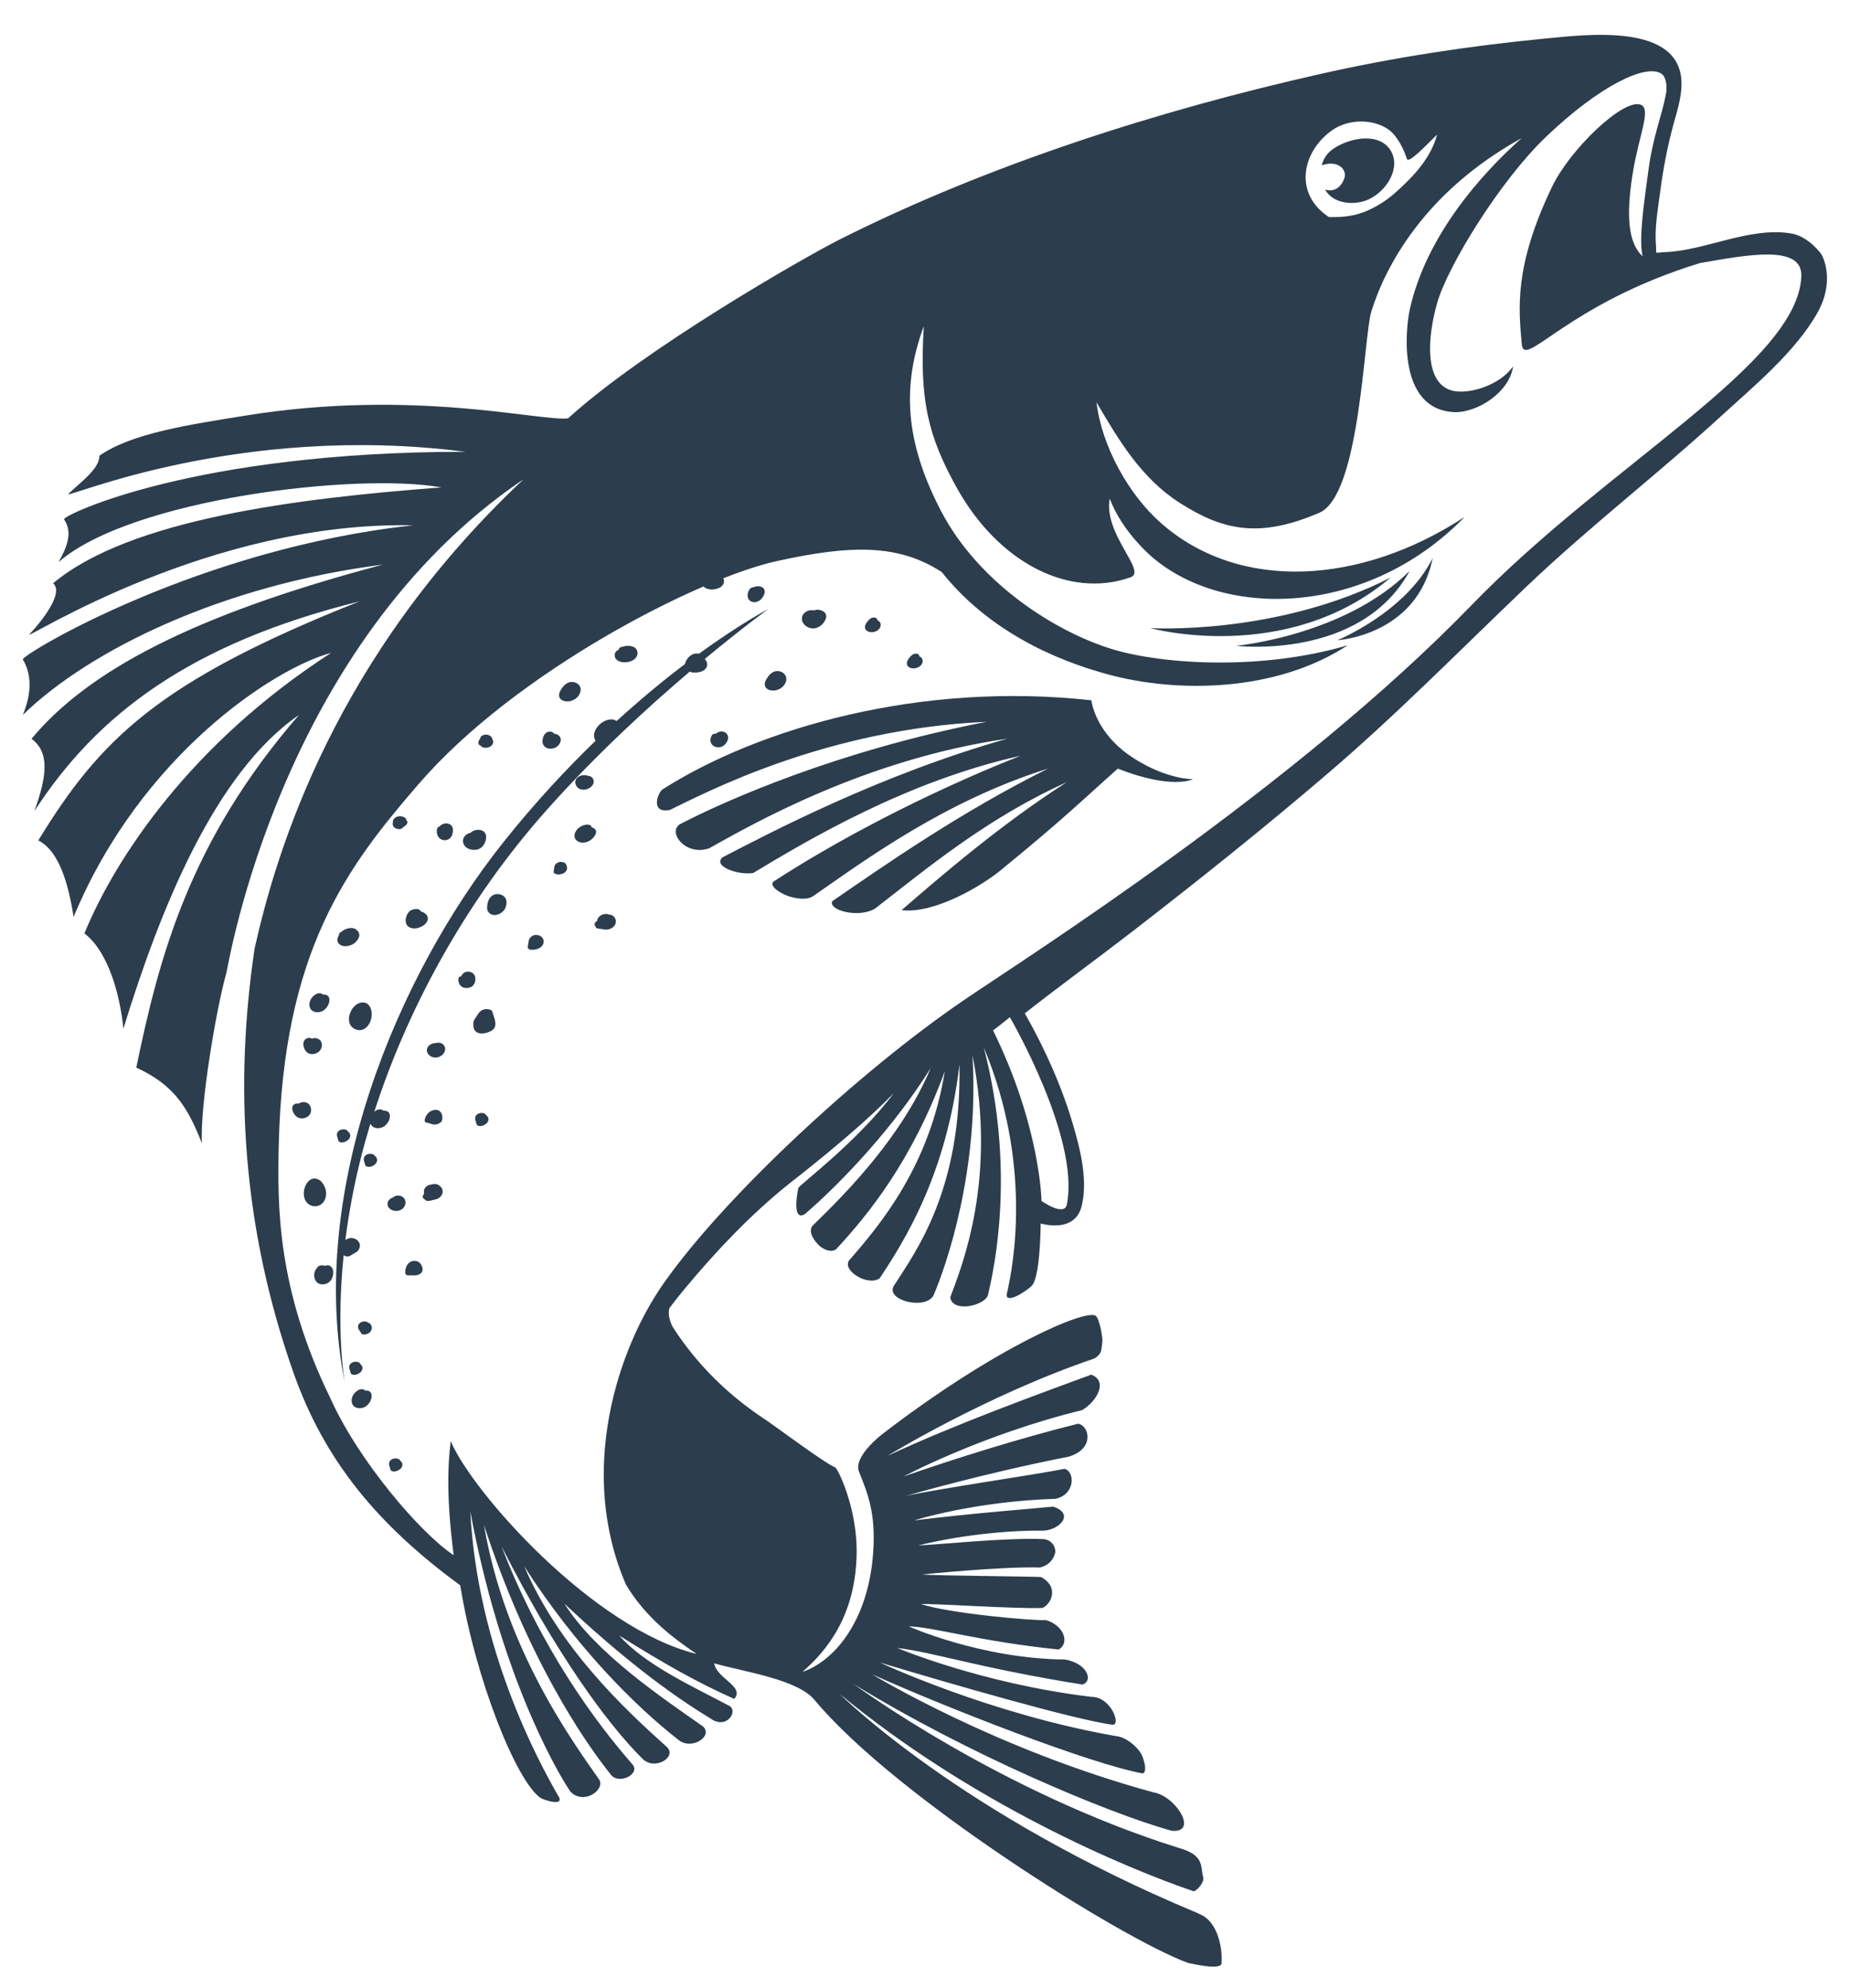 <?xml version="1.0" encoding="utf-8"?>
<!-- Generator: Adobe Illustrator 23.0.4, SVG Export Plug-In . SVG Version: 6.00 Build 0)  -->
<svg version="1.1" id="Ebene_1" xmlns="http://www.w3.org/2000/svg" xmlns:xlink="http://www.w3.org/1999/xlink" x="0px" y="0px"
	 viewBox="0 0 595.28 639.89" style="enable-background:new 0 0 595.28 639.89;" xml:space="preserve">
<style type="text/css">
	.st0{fill:#2C3D4D;}
</style>
<g>
	<path class="st0" d="M292.87,214.92c0.04,0.04,0.11,0.04,0.14,0.04s0.07,0.04,0.14,0.04c1.39,0.39,3.33-0.32,3.68-1.82
		c0.25-0.97-0.32-1.68-1.07-2v-0.14c0.04-0.82-1.54-0.75-1.97-0.46C292.47,211.45,290.61,213.91,292.87,214.92 M279.39,203.26
		c0.04,0.04,0.11,0.04,0.14,0.04c0.04,0.04,0.07,0.04,0.11,0.07c1.39,0.39,3.33-0.32,3.68-1.82c0.25-0.97-0.32-1.68-1.07-2v-0.14
		c0.04-0.82-1.54-0.75-1.97-0.46C278.99,199.76,277.13,202.26,279.39,203.26 M135.68,409.5c0.75-1,0-2.72-0.97-3.33
		c-0.04-0.04-0.07-0.04-0.07-0.04c-0.04-0.04-0.07-0.07-0.14-0.11c-0.07-0.04-0.14-0.04-0.18-0.07c0,0,0,0-0.04,0
		c-0.79-0.25-1.72-0.21-2.4,0.29c-0.07,0.04-0.14,0.11-0.21,0.18c-0.14,0.07-0.25,0.18-0.32,0.25c-0.72,0.89-1.04,2-0.93,3.15
		c0.07,0.57,0.89,0.72,1.32,0.64c0.72-0.11,1.43,0.11,2.15-0.04C134.61,410.32,135.29,410.04,135.68,409.5 M128.82,470.18
		c-0.04-0.11-0.11-0.21-0.21-0.36c-0.5-0.5-1.39-0.54-2.07-0.36c-0.64,0.18-1.18,0.64-1.32,1.32c-0.14,0.75,0.25,1.39,0.39,2.11
		c0.07,0.46,0.61,0.64,1,0.68c1.54,0.11,3.65-1.43,2.57-3.11C129.07,470.32,128.96,470.25,128.82,470.18 M139.76,361.91
		c0.72,0,1.39-0.18,1.93-0.64c0.14-0.07,0.29-0.18,0.36-0.32c0.11-0.11,0.14-0.21,0.14-0.32c0.39-1.14,0.04-2.79-1.14-3.29
		c-0.64-0.25-1.43-0.21-2.04,0.11c-0.21,0.07-0.43,0.14-0.57,0.25c-0.93,0.64-1.61,1.64-1.79,2.79c-0.11,0.61,0.5,0.82,0.97,0.89
		C138.36,361.48,138.97,361.91,139.76,361.91 M140.83,381.25c-0.04,0-0.04-0.04-0.07-0.04c-0.07-0.04-0.14-0.07-0.18-0.07
		c-0.07-0.04-0.14-0.04-0.21-0.04c-0.04,0-0.07,0-0.11-0.04h-0.04c-0.04,0-0.11,0-0.14,0c-0.46-0.04-0.89,0.04-1.29,0.18
		c-0.36,0-0.68,0.11-0.86,0.18c-0.64,0.25-1.14,0.75-1.43,1.39c-0.18,0.5-0.04,1.04-0.07,1.5c-0.14,0.14-0.29,0.29-0.36,0.5
		c-0.21,0.57,0.14,0.97,0.61,1.18c0.04,0.04,0.04,0.07,0.04,0.07c0.32,0.54,1.07,0.5,1.61,0.39c0.21-0.04,0.43-0.11,0.61-0.14
		c0.07,0,0.11-0.04,0.14-0.04c0.25-0.07,0.5-0.14,0.75-0.18c0.93-0.14,1.79-0.61,2.29-1.47
		C142.94,383.25,142.15,381.82,140.83,381.25 M143.23,337.38c-0.25-1.57-1.72-2.07-3.07-1.68c-1.04,0.04-2.15,0.5-2.61,1.47
		c-0.46,0.93-0.04,2.04,0.79,2.61C140.22,341.17,143.33,339.85,143.23,337.38 M149.95,312.78c-0.04,0-0.07,0-0.11,0.04
		c-0.04,0-0.07,0-0.07,0.04c-0.07,0.04-0.18,0.07-0.25,0.11h-0.04c0,0-0.04,0-0.04,0.04c-0.07,0.04-0.18,0.11-0.25,0.18
		c-0.39,0.29-0.61,0.61-0.75,1c-0.46,0.07-0.89,0.29-0.93,0.68c-0.11,1.11,0.21,2.22,1.25,2.79c1.04,0.54,2.47,0.39,3.33-0.36
		c0.79-0.72,1.07-2.18,0.72-3.15C152.38,312.92,151.06,312.53,149.95,312.78 M116.34,439.39c-0.11-0.14-0.21-0.25-0.36-0.32
		c-0.04-0.11-0.11-0.25-0.21-0.36c-0.5-0.5-1.39-0.54-2.04-0.36c-0.64,0.18-1.18,0.64-1.32,1.32c-0.14,0.75,0.25,1.39,0.39,2.11
		c0.07,0.46,0.61,0.64,1,0.68C115.3,442.61,117.41,441.04,116.34,439.39 M115.98,425.66c-0.57,0.36-0.89,0.93-0.75,1.61
		c0.11,0.72,0.68,1.18,0.97,1.79c0.18,0.39,0.89,0.54,1.29,0.43c0.89-0.18,1.72-0.61,2.04-1.54c0.25-0.72,0.07-1.5-0.54-2
		c-0.11-0.11-0.29-0.18-0.46-0.21c-0.07-0.11-0.18-0.18-0.32-0.25C117.48,425.16,116.59,425.27,115.98,425.66 M117.41,447.51
		c-0.25-0.54-1.5-0.46-1.9-0.25c-1.47,0.72-2.61,2.32-2.32,4c0.32,1.9,2.47,2.36,4.04,1.64c1.36-0.61,2.61-2.54,2.32-4.08
		C119.34,447.72,118.41,447.44,117.41,447.51 M127.71,388.05C127.53,388.37,127.64,388.08,127.71,388.05 M127.67,386.4
		c0.04,0,0.04,0,0.07,0l0,0C127.71,386.4,127.67,386.4,127.67,386.4 M127.89,384.79c-0.07,0-0.11,0-0.18,0l0,0
		c-0.07,0-0.14,0.04-0.21,0.04c-0.04,0-0.07,0-0.14,0.04c-0.04,0-0.07,0.04-0.11,0.04c-0.07,0.04-0.18,0.07-0.25,0.11
		c-0.18,0.07-0.36,0.21-0.5,0.32c-1.11,0.43-2.11,1.32-1.75,2.61c0.36,1.32,1.9,1.9,3.15,1.75c1.32-0.14,2.47-1.14,2.57-2.5
		C130.64,385.69,129.32,384.65,127.89,384.79 M162.46,292.54c0.79-1.57,0.86-3.61-0.93-4.47c-1.68-0.82-3.58-0.11-4.29,1.57
		c-0.32,0.72-0.5,1.68-0.5,2.47c-0.04,0.79,0.32,1.54,1,1.97C159.35,295.08,161.53,294.08,162.46,292.54 M189.1,249.67
		c-1.97-0.75-4.86,0.72-3.75,3.07c1.11,2.36,4.83,1.5,5.61-0.61c0.14-0.61,0.11-1.22-0.29-1.72
		C190.28,249.88,189.71,249.71,189.1,249.67 M156.49,359.01c-0.04-0.11-0.11-0.25-0.21-0.36c-0.5-0.5-1.39-0.54-2.04-0.36
		c-0.64,0.18-1.18,0.64-1.32,1.32c-0.14,0.75,0.25,1.39,0.39,2.11c0.07,0.46,0.61,0.64,1,0.68c1.54,0.14,3.65-1.43,2.57-3.11
		C156.78,359.19,156.63,359.08,156.49,359.01 M197.36,294.83c-0.04-0.04-0.11-0.07-0.18-0.11l-0.04-0.04
		c-0.39-0.25-0.86-0.32-1.29-0.36c-0.21-0.11-0.46-0.18-0.64-0.18c-0.82,0-1.61,0.18-2.25,0.72c-0.25,0.21-0.46,0.46-0.61,0.75
		c-0.11,0.18-0.14,0.57-0.25,0.82c-0.72,0.36-1.11,1.07-0.5,1.64c0,0.04,0,0.11,0,0.14c0.04,0.32,0.39,0.57,0.72,0.61
		c0.25,0.04,0.5,0.07,0.75,0.11h0.04c0.25,0.04,0.54,0.07,0.79,0.11h0.04c1.04,0.32,2.29,0.11,3.18-0.54
		C198.36,297.65,198.58,295.87,197.36,294.83 M158.42,325.65c0.04-0.18-0.11-0.39-0.43-0.57c-0.82-0.39-1.75-0.43-2.65-0.07
		c-1.07,0.43-1.43,1.25-2.07,2.18c-0.5,0.75-0.93,1.25-0.97,2.18c-0.04,0.89,0.07,1.97,0.79,2.61c1.32,1.18,3.9,0.5,5.22-0.36
		C160.39,330.23,158.96,327.55,158.42,325.65 M171.8,300.98c-0.04,0-0.07,0-0.11,0.04c-0.04,0-0.04,0-0.07,0.04
		c-0.07,0.04-0.14,0.04-0.18,0.07c-0.04,0-0.07,0.04-0.07,0.04c-0.64,0.36-1.11,0.89-1.25,1.61c-0.07,0.32-0.07,0.64-0.14,0.97
		c-0.11,0.43-0.18,0.79-0.14,1.22c0.07,0.46,0.61,0.64,1,0.68c1.61,0.14,3.75-0.5,4.08-2.32
		C175.16,301.52,173.3,300.59,171.8,300.98 M190.28,266.23c0.25-0.61-0.89-0.89-1.32-0.86c-1.64,0.11-3.25,1.07-3.9,2.61
		c-0.75,1.82,0.61,3.18,2.4,3.22c1.68,0.07,3.61-1.22,4.22-2.82C192.14,267.15,191.32,266.51,190.28,266.23 M182.24,278.63
		c0.04-0.14,0-0.29-0.07-0.43c-0.29-0.57-0.97-0.79-1.57-0.82c-0.72-0.04-1.5,0.29-1.93,0.89c-0.46,0.64-0.32,1.43-0.5,2.15
		c-0.07,0.36,0.11,0.61,0.39,0.75c1.47,0.75,4.22-0.18,3.9-2.15C182.45,278.88,182.34,278.74,182.24,278.63 M261.54,202.26
		c1.82,0.07,3.61-1.47,4.18-3.15c0.68-2-1.39-3.04-3.07-2.86c-0.07,0-0.11,0.04-0.14,0.04c-0.07,0-0.11,0.04-0.18,0.04
		c-0.04,0-0.11,0.04-0.14,0.04h-0.04c-0.07,0.04-0.14,0.04-0.21,0.07c-1.68-0.36-3.75,0.61-3.9,2.47
		C257.9,200.83,259.79,202.22,261.54,202.26 M249.6,222.17c1.61-0.32,3.18-1.61,3.4-3.29c0.21-1.82-1.36-3-3.04-2.9
		c-0.04,0-0.07,0-0.11,0c-0.04,0-0.04,0-0.07,0c-0.11,0-0.18,0.04-0.29,0.07h-0.04c0,0,0,0-0.04,0c-0.07,0.04-0.14,0.07-0.21,0.07
		c-0.79,0.29-1.47,0.82-1.93,1.5c-0.5,0.68-1.11,1.47-1.18,2.36C245.92,221.92,248.1,222.5,249.6,222.17 M209.2,175.83L209.2,175.83
		c0.04,0.07,0.04,0.14,0.07,0.21c0,0.04,0.04,0.04,0.07,0.07c0.04,0.07,0.07,0.11,0.14,0.14c0.07,0.04,0.11,0.07,0.18,0.11
		c0.07,0.04,0.14,0.07,0.25,0.07c0.07,0.18,0.25,0.32,0.39,0.43c1,0.54,2.36,0.32,3.15-0.46c0.61-0.61,0.64-1.39,0.21-2.04
		c0-0.04,0-0.07,0-0.11c-0.43-1.36-2.15-1.64-3.29-1c-0.29,0.18-0.54,0.39-0.54,0.75c0,0.04,0,0.07,0,0.11
		C209.34,174.58,209.09,175.19,209.2,175.83 M222.43,161.35c0.07,0.72,0.57,0.89,1.22,1.11c1.04,0.32,2.29,0.21,3.25-0.32
		c1.72-0.97,1.97-3.54,0-4.4c-0.04-0.04-0.07-0.04-0.14-0.04c-0.04-0.04-0.07-0.04-0.14-0.07c-1-0.29-2.15,0-2.9,0.75
		c-0.57,0.04-1.39,0.25-1.36,0.97C222.39,159.99,222.35,160.67,222.43,161.35 M251.35,163.89c1.72-0.82,2.07-2.5,0.82-3.86
		c-0.04-0.07-0.07-0.11-0.14-0.18c-0.07-0.07-0.14-0.11-0.21-0.14c-0.04-0.04-0.11-0.07-0.14-0.11c0.04-0.5-0.21-0.89-0.82-1.18
		c-0.89-0.43-2.04-0.29-2.9,0.21c-1.39,0.82-2.97,3.07-1.75,4.61C247.31,164.68,249.89,164.57,251.35,163.89 M244.74,193
		c0.75-0.72,1.72-2.25,1.18-3.29c-0.57-1.14-2.18-1.25-3.25-0.79c-0.04,0-0.04,0.04-0.07,0.04c-0.5,0-1.04,0.25-1.29,0.54
		c-0.79,0.97-1.11,2.61-0.21,3.65C242.06,194.18,243.81,193.89,244.74,193 M228,183.99c-1.39,0.82-2.97,3.07-1.75,4.61
		c1.11,1.43,3.68,1.32,5.15,0.61c1.72-0.79,2.07-2.5,0.82-3.86c-0.04-0.07-0.07-0.14-0.14-0.18c-0.07-0.07-0.14-0.11-0.21-0.14
		c-0.04-0.04-0.11-0.07-0.14-0.11c0.04-0.5-0.25-0.89-0.82-1.18C229.97,183.34,228.83,183.49,228,183.99 M226.79,175.44
		C226.79,175.48,226.79,175.48,226.79,175.44c0.04,0.07,0.04,0.14,0.07,0.21c0,0.04,0.04,0.04,0.07,0.07
		c0.04,0.07,0.07,0.11,0.14,0.14c0.07,0.04,0.11,0.07,0.18,0.11c0.07,0.04,0.14,0.07,0.25,0.07c0.07,0.18,0.25,0.32,0.39,0.43
		c1,0.54,2.36,0.32,3.15-0.46c0.61-0.61,0.64-1.39,0.21-2.04c0-0.04,0-0.07,0-0.11c-0.43-1.36-2.15-1.64-3.29-1
		c-0.29,0.18-0.54,0.39-0.54,0.75c0,0.04,0,0.07,0,0.11C226.97,174.19,226.68,174.8,226.79,175.44 M232.26,235.4
		c-0.11,0-0.21,0-0.29,0h-0.04l0,0c-0.14,0-0.25,0.04-0.39,0.11c-0.43,0.11-0.82,0.29-1.14,0.61c-0.54-0.04-1.11,0.11-1.36,0.54
		c-0.5,0.93-0.68,2.07,0.07,2.97c0.79,0.93,2.22,1.11,3.29,0.61c0.97-0.46,1.82-1.64,1.9-2.75
		C234.33,236.23,233.37,235.51,232.26,235.4 M200.94,213.16c1.36,0,2.97-0.46,3.79-1.64c0.64-0.97,0.54-2.32-0.39-3.04
		c-0.07-0.04-0.14-0.11-0.21-0.14c-1.07-0.57-2.54-0.64-3.72-0.21c-0.61,0.04-1.18,0.29-1.25,0.79c-0.07,0.07-0.14,0.14-0.14,0.18
		c-0.29,0.25-0.61,0.32-0.82,0.61c-0.39,0.46-0.5,1.07-0.36,1.64C198.15,212.66,199.72,213.16,200.94,213.16 M97.35,358.26
		C97.24,358.44,97.28,358.19,97.35,358.26 M99.25,355.22c-0.07-0.07-0.14-0.11-0.21-0.14l0,0c-0.97-0.61-2.11-0.46-2.97,0.11
		c-0.43-0.11-0.93-0.07-1.25,0.14c-1.11,0.68-0.89,1.72-0.39,2.79c0.5,1,1.36,1.75,2.5,1.82c1.18,0.07,2.43-0.5,2.93-1.57
		C100.36,357.33,100.1,356.01,99.25,355.22 M103.07,334.88L103.07,334.88c-0.72-0.82-1.79-0.93-2.72-0.61
		c-0.39-0.29-0.93-0.29-1.36-0.18c-2.36,0.61-1.36,4.43,0.54,5.01c1.14,0.36,2.54,0,3.33-0.89c0.75-0.82,0.97-2.18,0.36-3.18
		C103.18,334.98,103.14,334.91,103.07,334.88 M114.16,331.16c4.47,2.15,7.33-5.43,4.04-8.12c-0.11-0.07-0.21-0.14-0.36-0.18
		c-0.04-0.04-0.07-0.04-0.14-0.07C113.48,321.43,109.97,329.16,114.16,331.16 M112.01,364.27c-0.04-0.11-0.11-0.25-0.21-0.36
		c-0.5-0.5-1.39-0.54-2.04-0.36c-0.64,0.21-1.18,0.64-1.32,1.32c-0.14,0.75,0.25,1.39,0.39,2.11c0.07,0.46,0.61,0.64,1,0.68
		c1.54,0.14,3.65-1.43,2.57-3.11C112.26,364.45,112.15,364.34,112.01,364.27 M103.82,320.07c-0.25-0.54-1.5-0.46-1.9-0.25
		c-1.47,0.72-2.61,2.32-2.32,4c0.32,1.9,2.47,2.36,4.04,1.64c1.36-0.61,2.61-2.54,2.32-4.08C105.75,320.32,104.82,320,103.82,320.07
		 M126.35,264.9c-0.14,1.36,1.11,2,2.32,1.93c0.46-0.04,0.89-0.29,1.11-0.68c0.61-0.29,1.14-0.72,1.32-1.43
		c0.07-0.32-0.11-0.57-0.39-0.72c0.04-0.14,0.04-0.29-0.04-0.43c-1.25-1.64-4.47-0.86-4.25,1.18
		C126.39,264.76,126.39,264.83,126.35,264.9 M120.45,371.78c-0.5-0.5-1.39-0.54-2.04-0.36c-0.64,0.18-1.18,0.64-1.32,1.32
		c-0.14,0.75,0.25,1.39,0.39,2.11c0.07,0.46,0.61,0.64,1,0.68c1.54,0.14,3.65-1.43,2.57-3.11c-0.11-0.14-0.21-0.25-0.36-0.32
		C120.63,371.99,120.56,371.88,120.45,371.78 M125.42,358.76c-0.21-1.07-1.14-1.39-2.15-1.32c-0.25-0.54-1.5-0.46-1.9-0.25
		c-0.32,0.18-0.64,0.36-0.93,0.61c10.08-31.32,28.32-66.83,56.14-97.86c15.48-17.31,32.11-32.54,45.34-43.77
		c1.25,0.5,2.97,0.32,4.08-0.18c1.72-0.79,2.07-2.5,0.82-3.86l-0.04-0.04c12.12-10.08,20.38-16.05,20.38-16.05
		s-8.8,4.58-22.24,14.34c-0.79-0.18-1.64-0.04-2.36,0.36c-0.93,0.54-1.93,1.75-2.15,2.97c-6.58,4.97-14.02,11.08-21.99,18.34
		c-3.25-2.18-9.05,3-6.76,6.33c-9.62,9.3-19.77,20.2-29.86,32.9C128.21,313.57,98.6,383,110.97,445.15
		c-0.25-1.43-2.86-17.09-0.39-41.16c0.07,0.04,0.14,0.04,0.25,0.07c0,0,0,0.04,0.04,0.04c0.43,0.39,1.25,0.36,1.75,0.07
		c0.21-0.11,0.39-0.25,0.61-0.36c0.04,0,0.07-0.04,0.07-0.04c0.21-0.14,0.46-0.25,0.68-0.39l0.04-0.04c0.82-0.36,1.5-1,1.72-1.93
		c0.39-1.61-1-2.86-2.5-2.97c-0.04,0-0.04,0-0.07,0h-0.04c-0.04,0-0.07,0-0.11,0c-0.07,0-0.18,0-0.25,0c-0.04,0-0.04,0-0.07,0
		c-0.11,0-0.21,0.04-0.32,0.07c-0.39,0.11-0.75,0.25-1.07,0.46c-0.07,0-0.11,0.04-0.18,0.04c1.04-8.08,2.61-16.95,5.01-26.46
		c0.89-3.54,1.93-7.19,3.04-10.91c0.61,1.47,2.47,1.79,3.9,1.14C124.45,362.23,125.71,360.3,125.42,358.76 M106.36,407.53
		c0,0-0.04,0-0.04-0.04c-0.21-0.18-0.5-0.25-0.75-0.25h-0.04c-0.18,0-0.32,0-0.5,0.04c-0.21,0.04-0.43,0.04-0.64,0.11
		c-0.5-0.32-1.61-0.14-1.93,0.14c-0.97,0.89-1.57,2.18-1.32,3.54c0.25,1.32,1.14,2.25,2.54,2.29c1.43,0.04,2.72-0.79,3.22-2.11
		C107.36,410.11,107.51,408.32,106.36,407.53 M103.14,380.04c-0.04-0.04-0.07-0.11-0.14-0.14c-0.07-0.07-0.18-0.11-0.29-0.14
		c-4.15-2.47-7.01,5.72-3.11,7.97c1.97,1.14,4.25,0.21,5.04-1.86C105.4,383.76,104.68,381.5,103.14,380.04 M113.44,303.95
		c1.54-0.89,3.15-3,1.43-4.58c-1.36-1.29-3.75-0.64-5.08,0.57c-0.43,0.14-0.75,0.43-0.64,0.82c-0.57,0.97-0.97,2.07-0.04,3.04
		C110.3,304.91,112.15,304.56,113.44,303.95 M141.72,265.69c-0.11,0.07-0.21,0.18-0.29,0.29c-0.36,0.11-0.64,0.32-0.75,0.64
		c-0.39,1.29,0.04,2.9,1.32,3.54c1.29,0.64,2.86,0.04,3.4-1.25c0.39-0.93,0.61-2.5-0.21-3.29
		C144.26,264.69,142.65,264.87,141.72,265.69 M176.59,240.91c1.47,0.25,2.97-0.46,3.61-1.82c0.68-1.43-0.11-2.54-1.43-2.9
		c-0.04,0-0.04,0-0.07,0c-0.14-0.04-0.29-0.07-0.43-0.07c-0.04,0-0.04,0-0.07,0c-0.11-0.46-0.61-0.57-1-0.64
		c-1.61-0.21-2.43,1.22-2.61,2.61C174.37,239.48,175.12,240.66,176.59,240.91 M166.86,201.51c1.68,0.11,3.86-0.21,4.58-2
		c0.46-1.14-0.18-2.11-1.14-2.54c0-0.36-0.39-0.61-0.68-0.68c-0.54-0.14-1.04,0.04-1.5,0.29c-1.47,0.97-2.29,2.54-2.29,4.25
		C165.86,201.29,166.54,201.47,166.86,201.51 M186.53,197.29c1.75,0.36,3.58-0.61,4.51-2.15c0.39-0.64,0.79-1.5,0.5-2.29
		c-0.32-0.89-1.29-1.11-2.11-1.18c-0.18,0-0.36,0-0.54,0c-0.18-0.04-0.39-0.07-0.54-0.04c-1.5,0.25-3.47,0.68-4.11,2.32
		C183.56,195.61,185.03,196.97,186.53,197.29 M183.81,219.49c-0.04,0-0.07,0-0.11,0s-0.04,0-0.07,0c-0.11,0-0.18,0.04-0.29,0.07
		h-0.04h-0.04c-0.07,0.04-0.14,0.04-0.21,0.07c-0.79,0.29-1.47,0.82-1.97,1.5c-0.5,0.68-1.07,1.47-1.18,2.36
		c-0.18,1.93,2,2.5,3.5,2.18c1.57-0.32,3.18-1.61,3.4-3.29C187.1,220.56,185.53,219.39,183.81,219.49 M153.95,239.34
		C153.95,239.37,153.95,239.37,153.95,239.34c0.04,0.07,0.04,0.14,0.07,0.21c0,0.04,0.04,0.04,0.07,0.07
		c0.04,0.07,0.11,0.11,0.14,0.14c0.07,0.04,0.11,0.07,0.18,0.11c0.07,0.04,0.14,0.07,0.25,0.07c0.07,0.18,0.25,0.32,0.39,0.43
		c1,0.54,2.36,0.32,3.15-0.46c0.61-0.61,0.64-1.39,0.21-2.04c0-0.04,0-0.07,0-0.11c-0.43-1.36-2.15-1.64-3.29-1
		c-0.29,0.18-0.54,0.39-0.54,0.75c0,0.04,0,0.07,0,0.11C154.1,238.09,153.85,238.69,153.95,239.34 M153.7,273.38
		c1.75-0.46,2.82-2.47,2.72-4.22c-0.14-2.11-2.57-2.5-4.18-1.72l0,0c-0.04,0.04-0.11,0.04-0.14,0.07c-0.04,0.04-0.07,0.07-0.11,0.07
		c-0.04,0.04-0.11,0.04-0.14,0.07c-0.14,0.11-0.29,0.21-0.39,0.36c-1.57,0.29-2.93,1.72-2.36,3.4
		C149.66,273.23,152.02,273.84,153.7,273.38 M145.41,232.65C145.41,232.69,145.41,232.69,145.41,232.65
		c0.04,0.07,0.04,0.14,0.07,0.21c0,0.04,0.04,0.04,0.07,0.07c0.04,0.07,0.11,0.11,0.14,0.14c0.07,0.04,0.11,0.07,0.18,0.11
		c0.07,0.04,0.14,0.07,0.25,0.07c0.07,0.18,0.25,0.32,0.39,0.43c1,0.54,2.36,0.32,3.15-0.46c0.61-0.61,0.64-1.39,0.21-2.04
		c0-0.04,0-0.07,0-0.11c-0.43-1.36-2.15-1.64-3.29-1c-0.29,0.18-0.54,0.39-0.54,0.75c0,0.04,0,0.07,0,0.11
		C145.55,231.4,145.3,232.01,145.41,232.65 M131.18,246.81c0,0.36-0.07,0.82,0.04,1.14c0.18,0.61,1,0.82,1.54,0.93
		c1.25,0.25,2.72,0,3.65-0.97c0.04-0.04,0.07-0.07,0.07-0.11c0.04-0.04,0.07-0.04,0.11-0.07c0.75-1,0.68-2.47-0.29-3.29
		c-1.07-0.93-2.79-0.68-3.79,0.29c-0.57,0.04-1.39,0.25-1.36,0.93C131.14,246.06,131.18,246.45,131.18,246.81 M134.43,298.66
		c1.36-0.36,3.11-1.36,3.22-2.93c0.07-1.32-1.07-2.07-2.25-2.4c-0.39-1.07-2.07-0.89-3.11-0.39c-0.18,0.04-0.32,0.14-0.43,0.25
		c-0.97,0.89-1.54,2.47-1.25,3.79C131.03,298.69,132.93,299.05,134.43,298.66 M200.4,175.23c0.68-0.04,1.39-0.25,1.9-0.75
		c0.04-0.04,0.07-0.07,0.07-0.11c0-0.04,0.07-0.04,0.11-0.07c0.68-0.97,0.25-2.11-0.75-2.5c-0.07-0.29-0.46-0.46-0.68-0.54
		c-0.5-0.14-1.11-0.04-1.5,0.29c-0.82,0.68-1.43,1.97-0.93,3C198.86,175.19,199.79,175.26,200.4,175.23 M153.45,220.24
		c1-0.46,1.86-1.64,1.9-2.75c0.07-1.22-0.89-1.93-2-2.07c-0.11,0-0.21,0-0.29,0h-0.04l0,0c-0.14,0-0.29,0.04-0.39,0.11
		c-0.43,0.11-0.82,0.29-1.14,0.61c-0.54-0.04-1.11,0.11-1.36,0.54c-0.5,0.93-0.68,2.07,0.07,2.97
		C150.95,220.53,152.42,220.71,153.45,220.24"/>
	<path class="st0" d="M447.47,185.88c-36.79,18.77-77.34,16.27-77.34,16.27S414.04,214.27,447.47,185.88 M453.59,183.74
		c-20.95,20.88-55.82,24.1-55.82,24.1S437.82,212.66,453.59,183.74 M430.31,206.05c0,0,25.64-1.43,30.68-26.42
		C452.27,197.11,430.31,206.05,430.31,206.05 M249.74,180.63c24.06-5.33,39.33-5.58,53.28,3.47c17.52,22.06,42.94,30.07,53.6,32.97
		c22.28,6.04,53.96,5.69,77.05-9.4c-27.85,8.22-59.64,6.15-75.66,1.29c-18.38-5.58-43.12-21.27-55.24-44.55
		c-11.66-22.38-12.55-40.37-5.51-59.46c-1.47,23.74,1.32,35.36,10.62,52.06c13.44,24.14,36.18,35.76,55.92,28.78
		c5.4-1.9-8.83-13.91-6.72-25.32c2.79,7.19,7.19,12.41,10.69,16.02c22.28,22.99,71.01,23.31,103.51-10.12
		c-33.54,21.95-72.51,24.21-97.76,1.93c-10.26-9.05-18.99-24.53-20.7-38.83c6.97,11.84,14.27,24.39,26.82,32.39
		c13.41,8.55,25.17,11.69,44.91,3.15c13.12-5.69,14.23-56.74,16.7-64.75c4.4-14.16,16.84-38.4,48.38-55.81
		c-13.02,11.58-30.64,31.32-35.97,54.99c-1.5,6.72-3.93,32.04,13.94,33.18c7.44,0.46,18.09-6.22,19.27-14.73
		c-4.18,6.15-14.48,9.26-19.74,7.79c-9.01-2.54-7.79-17.41-4.65-28.32c3.43-11.87,20.2-39.22,35.04-53.38
		c17.48-16.66,32.04-23.42,37.01-20.31c1.5,0.93,2.18,4.08,1.36,7.37c-1.11,5.86-4,13.05-5.36,22.96
		c-1.61,11.76-3.29,23.1-1.97,28.5c-4.65-4.22-5.47-13.09-3.07-27.46c1.9-11.44,5.94-20.06,2.43-21.35
		c-5.58-2.07-22.74,14.34-28.53,26.46c-12.3,25.64-10.73,39.3-9.73,50.59c0.72,8.33,14.45-12.94,57.42-26.1
		c14.66-2.5,32.93-6.19,32.54,4.25c-1.04,28.07-61.89,60.21-105.98,105.73c-56.85,58.75-143.17,113.42-163.37,127.18
		c-33.22,22.6-76.8,62.89-96.65,91.11c-15.09,21.45-27.85,60.93-12.19,97.11c6.26,10.44,14.98,17.06,22.74,22.28
		c-33.18-8.12-72.12-51.88-79.13-68.47c-1.75,13.23-0.21,27.46,0.93,36.69c-10.69-7.08-30.61-30.39-39.58-50.34
		c-17.31-35.36-17.13-62.18-16.7-81.45c1.39-62.64,22.03-89.82,44.91-116.28C165.86,216.13,224.68,186.2,249.74,180.63
		 M319.54,331.62c1.9-1.39,5.4-4.25,5.4-4.25s22.63,38.83,18.34,60.28c-0.82,4.04-8.15-1.14-8.15-1.14S334.81,362.69,319.54,331.62
		 M462.42,43.32c-2,7.79-8.26,13.84-11.26,16.7c-3.07,2.9-6.19,5.61-11.44,7.9c-3.47,1.47-7.19,2.07-12.12,1.93
		c-11.37-7.44-8.72-20.92,0.89-27.82c6.4-4.61,16.05-3.47,20.06,1.29c2,2.36,3.29,5.22,4.15,7.79
		C453.23,52.8,458.7,46.93,462.42,43.32 M11.07,261.04c20.06-30.96,49.99-53.92,104.66-67.51c-65.04,25.78-83.6,44.59-103.41,76.95
		c7.44,3.72,10.01,16.3,11.37,24.6c21.6-51.99,64.5-80.06,82.85-84.96c-44.95,29.03-69.37,65.9-79.38,90.28
		c8.12,6.26,11.55,20.81,12.55,30.64c11.8-38.37,29.39-82.31,56.49-100.94c-35.54,40.94-45.09,78.52-52.35,113.49
		c12.09,5.58,16.48,12.55,21.13,24.39c-0.72-11.84,4.61-43.52,7.9-54.99c0.5-1.79,17.16-105.84,95.61-158.76
		c-60.82,57.1-79.59,119.75-86.57,151.07c-6.47,43.55-4.18,89.1,12.51,136.48c9.94,28.21,27,48.91,53.67,68.44
		c4.83,30.11,18.02,63.04,25.82,68.4c0.97,0.68,8.47,3.15,5.47-1.04c-5.69-10.01-25.74-46.3-28.07-91.21
		c9.37,50.67,26.57,81.85,32.25,90.28c4.36,4.4,11.26-0.72,9.22-3.93c-8.87-12.69-30.29-42.12-37.08-81.99
		c13.77,42.34,31.93,69.4,41.08,80.7c2.68,2.86,9.51-0.57,6.61-3.72c-11.62-13.3-29.28-37.01-42.01-70.01
		c17.02,33.54,33.4,56.42,45.27,68.26c4.08,4.18,11.58-0.72,7.72-3.9c-13.34-11.98-34.29-31.5-45.7-57.96
		c16.84,26.24,35.9,45.12,49.45,55.71c4.22,3.72,11.51-1,8.08-4.18c-13.23-9.3-34.47-23.49-44.62-39.55
		c17.52,16.52,33.43,28.78,47.02,36.97c5.33,3.93,9.44-2.9,5.58-4.29c-11.16-5.94-26.75-13.02-34.93-22.38
		c13.84,8.72,25.46,15.3,37.01,20.38c3.47-4-5.69-6.54-6.47-11.44c10.12,2.82,26.82,5.18,32.32,11.8c25.74,31,98.58,76.7,120.1,84.6
		c0.46,0.04,10.48,2.57,10.83,0.21c0.43-6.36-1.93-14.02-7.08-15.91c-0.29-0.14-0.57-0.32-0.86-0.43
		c-76.59-31.93-114.88-70.4-114.88-70.4c42.48,35.15,91.57,55.89,113.88,63.5c1.75-0.64,3.4-3.4,3.07-4.4
		c-1.04-3.4,0.72-7.15-7.9-9.58c-57.57-17.99-104.51-52.67-104.51-52.67c36.22,22.28,81.31,41.33,102.19,47.16
		c8.87,0.86,1.39-11.23-5.86-12.37c-51.06-13.91-90.39-37.94-90.39-37.94c24.03,10.8,70.12,28.78,86.96,31.86
		c1.82-0.54,0.07-5.4-0.43-6.26c-1.43-2.47-5.01-5.51-8.19-5.76c-40.8-7.15-75.91-23.67-75.91-23.67
		c21.92,6.61,62.18,18.27,74.59,19.99c3.29,0.75-0.11-9.01-6.54-8.94c-35.33-4.25-62.47-15.73-62.47-15.73
		c11.12,1.22,26.28,6.44,59.53,11.76c3.54-0.97,1.9-6.72-5.54-8.05c-27.03-0.25-50.31-10.66-50.31-10.66
		c7.54,0.07,22.6,4.83,48.27,7.44c3.54-2,1.82-7.76-4.18-9.48c-3.72,0.32-31.43-2.18-40.12-5.15c4-0.21,30.86,1.61,39.08,1.25
		c2.54-1.07,5.65-6.47-0.43-9.94c-3.61-0.21-34.58-0.46-38.4-0.82c0,0,25.89-2.65,38.01-2.25c2.32-0.57,4.22-2,4.93-4.9
		c0.04-0.14,0.18-3.47-3.47-4.22c-11.87-0.64-35.86,1.93-40.55,2c0,0,18.41-4.9,40.33-4.76c5.01-0.25,10.08-5.4,3-7.72
		c-6.08,0.64-24.71,2-44.73,4.43c0,0,19.27-6.11,45.45-6.94c6.4-1.29,6.4-8.8,2.93-9.65c-8.83,1.82-40.76,6.4-51.02,8.72
		c0,0,24.39-7.15,52.2-12.59c8.51-2.36,6.97-9.87,3.25-10.66c-18.74,4.65-40.3,11.44-56.17,16.98c0,0,25.06-13.41,57.42-21.35
		c4.54-2.65,8.55-9.26,2.93-11.41c-16.38,6.04-43.84,15.98-65.58,26.14c0,0,31.68-19.49,66.72-31.39c2.4-1.68,2.04-2.5,2.43-5.29
		c0.18-1.18-0.82-7.12-2.07-8.37c-3.07-2.4-32.36,10.08-68.58,37.94c0,0-9.62,7.22-7.65,12.19c2.61,6.61,5.54,13.09,4.54,26.35
		c-1.64,22.24-12.94,34.86-22.74,38.08c7.54-6.51,17.38-17.99,17.45-38.87c0.04-14.05-6.04-26.53-6.9-26.92
		c-3.97-1.75-19.13-13.19-22.78-15.59c-11.69-7.72-21.74-17.59-29.36-29.39c-1.04-1.64-2.04-5.22-0.97-6.61
		c1.61-2.15,3.29-4.25,5.04-6.33c9.58-11.51,20.74-23.38,33.15-33.32c1.5-1.22,21.45-16.48,33.79-29.25
		c-11.73,15.73-30.54,29.64-30.75,30.57c-0.86,4.22-1.39,10.48,2.11,8.4c12.23-10.58,28.64-28.03,40.48-46.98
		c-9.12,21.63-26.17,39.26-38.04,50.74c-1.57,2.25,0.93,5.08,2,6.19c0.57,0.61,3.4,2.79,5.58,1.39
		c10.66-11.48,24.53-28.71,35.01-57.32c-4.86,30.36-20.67,49.31-30.82,60.89c-2.25,3.4,6.4,8.51,9.94,5.65
		c7.54-11.48,21.42-32.9,25.6-68.76c0.72,40.37-13.91,60.03-21.06,71.19c-2.97,4.65,9.9,8.01,12.69,3.22
		c4.15-9.69,14.8-40.26,12.55-77.38c7.83,39.87-3.11,67.19-7.15,77.98c0.79,4.97,10.8,2.72,12.09-0.61
		c2.11-8.72,8.97-40.48-1.29-79.81c15.66,37.37,9.55,70.26,7.4,79.27c-0.54,3.47,6.01-0.61,7.97-2.54c2.61-2.5,2.9-16.88,2.93-20.09
		c5.4,1.36,11.55,0.82,13.16-5.51c2.07-8.15-0.29-17.88-2.57-25.71c-3.65-12.62-9.19-24.99-15.7-36.44
		c11.48-9.01,23.31-17.59,34.83-26.5c21.27-16.45,42.26-33.22,62.68-50.7c22.31-19.09,42.69-39.87,63.9-60.11
		c20.24-19.31,42.48-36.36,63.07-55.28c9.8-8.97,23.56-20.31,30.64-33c5.43-9.73,2.07-17.7,0.89-19.13
		c-2.61-3.22-5.97-5.69-9.4-6.26c-13.23-2.25-27.68,5.51-40.58,6.01c-3.83,0.14-2.65,0.93-2.93-2.22
		c-0.5-5.65,0.64-11.69,1.36-17.27c0.97-7.47,2.36-14.7,4.36-21.99c1.14-4.08,2.47-8.33,2.5-12.62
		c0.07-19.92-30.79-15.88-43.73-14.66c-24.42,2.36-48.66,6.04-72.58,11.44c-51.99,11.73-106.59,29.11-154.57,53.24
		c-11.23,5.65-63,35.29-87.39,57.57c-9.05,1.04-49.56-9.62-103.51-0.93c-18.49,2.97-36.9,5.69-47.34,12.98
		c0.25,4.18-6.72,9.05-9.98,12.3c-0.79,1.64,54.67-22.99,127.76-13.59c-87.03,0-128.86,20.17-129.15,21.7
		c2.54,3.72,1.64,7.9-1.75,13.8c23.67-20.52,96.43-28.89,123.22-24.03c-46.3,3.47-100.37,10.23-124.97,30.86
		c3.25,2.79-2.25,10.62-7.65,16.48c-0.54,1.39,58.14-36.54,123.57-35.15C64.1,176.48,7.85,210.16,7.35,212.2
		c1.61,2.79,3.93,8.37,0,17.88c21.38-20.81,64.04-41.76,115.92-48.38c-61.97,16.38-95.25,34.58-113.13,56.07
		C16.04,242.13,15.11,249.81,11.07,261.04 M447.4,48.33c-3.43-5.47-11.98-4.18-17.2-1.18c-1.93,1.11-4.04,2.68-4.9,6.04
		c4.61-1.57,7.47,0.68,7.47,3.15c0,1.43-1.97,6.04-6.36,4.68c2.61,4.86,9.9,5.15,14.16,3.07C446.22,61.38,450.94,53.94,447.4,48.33
		 M213.27,254c-1.61,1-4.18,7.87,2.22,6.69c11.41-5.47,50.02-26.07,101.98-28.39c-47.52,9.19-83.99,25.28-98.83,33.04
		c-3.86,2.75,2.18,10.3,9.58,7.65c13.52-7.51,49.84-28.57,95.9-35.26c-40.98,11.62-75.98,30.11-91.57,38.15
		c-3.4,2.79,4.72,5.86,9.8,5.08c17.48-10.51,49.09-29.46,85.99-37.72c-32.11,12.73-60.57,28.18-79.56,40.55
		c-1.29,1.79,3.11,3.97,4.68,4.54c1.68,0.61,5.76,1.64,8.15,0.11c17.2-11.98,42.69-30.75,75.62-41.08
		c-27.85,13.84-52.42,30.96-69.4,42.66c-1.5,2.79,8.22,5.65,13.73,2.4c16.38-12.66,35.83-29.03,61.71-40.69
		c-21.02,13.41-40.69,30.39-53.17,41.19c10.62,1.25,25.71-7.79,31.79-12.76c20.49-16.7,27-23.21,37.79-32.79
		c17.56,6.9,24.21,3.4,24.21,3.4s-8.3,0.21-19.24-6.83c-9.76-6.29-12.87-14.48-13.48-18.56C296.51,219.31,244.56,234.12,213.27,254"
		/>
</g>
</svg>

